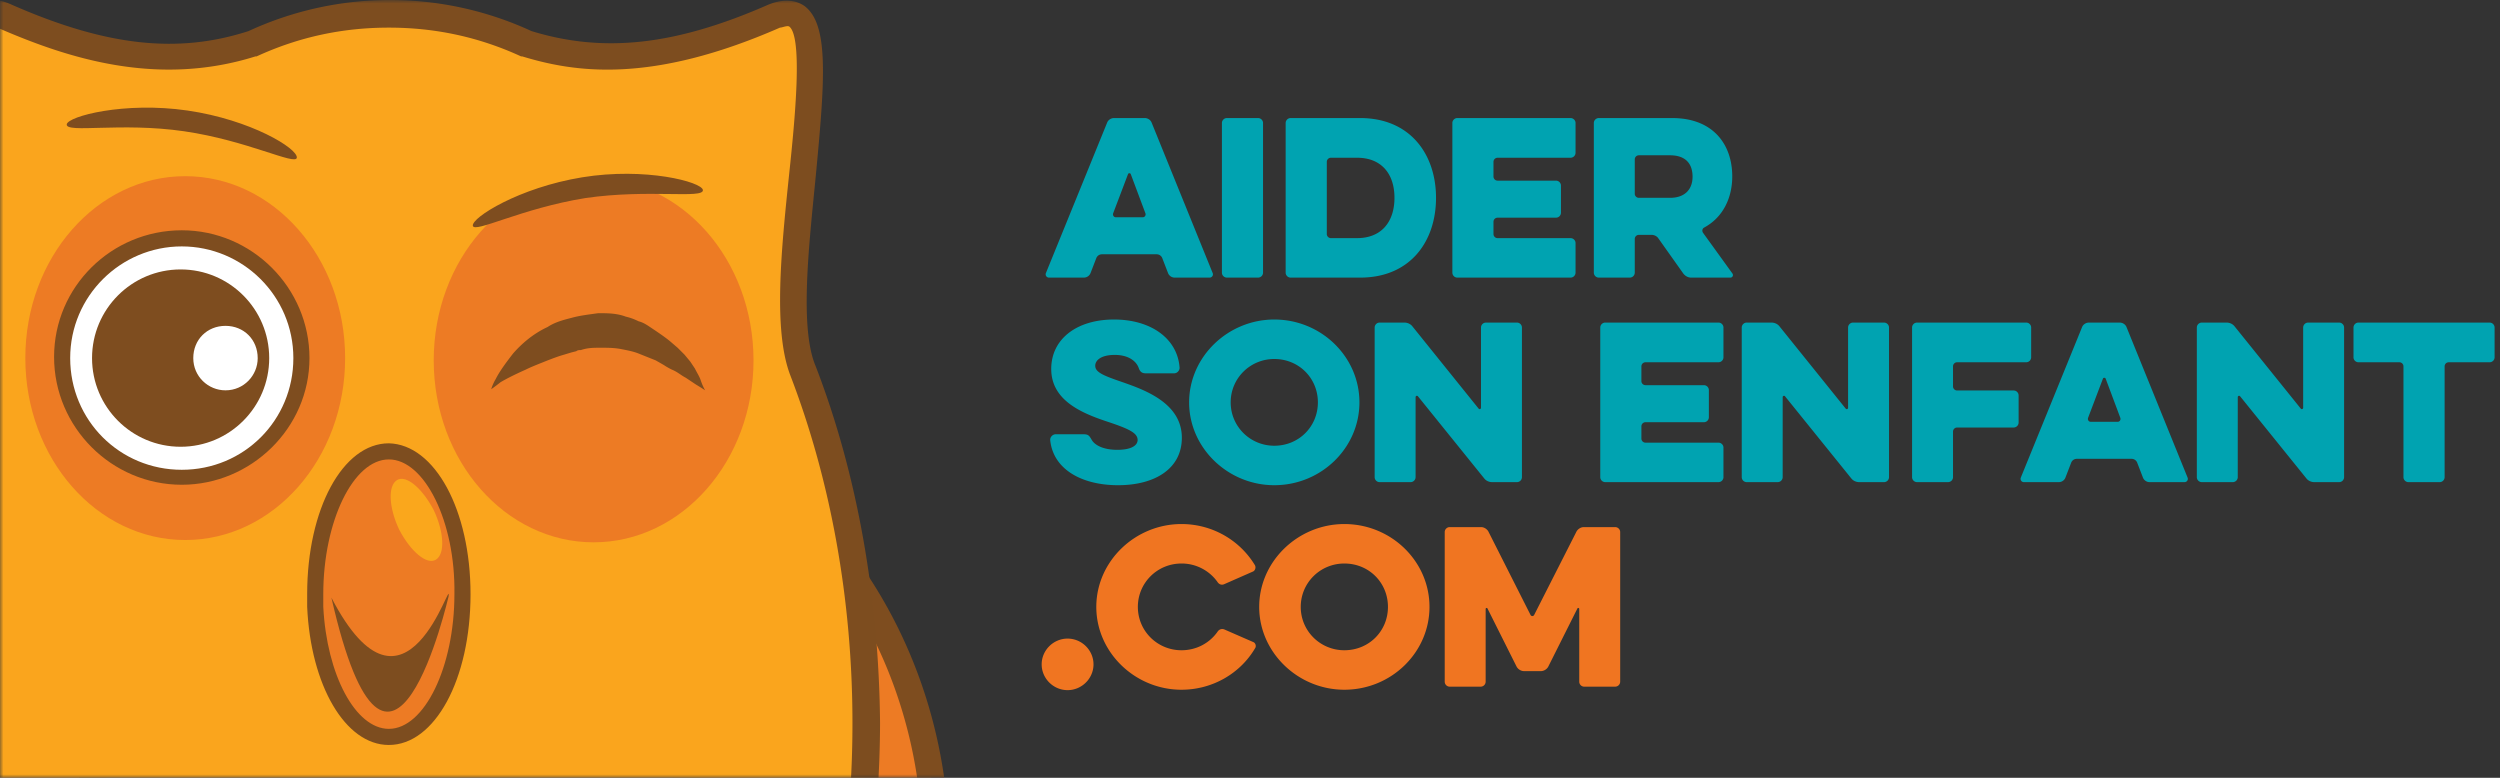<svg width="360" height="112" viewBox="0 0 360 112" xmlns="http://www.w3.org/2000/svg" xmlns:xlink="http://www.w3.org/1999/xlink"><rect x="0" y="0" width="360" height="112" fill="#333333" stroke="none"/><title>Group 2</title><defs><path id="a" d="M0 0H137V112H0z"/></defs><g fill="none" fill-rule="evenodd"><mask id="b" fill="#fff"><use xlink:href="#a"/></mask><g mask="url(#b)"><g transform="translate(-27)"><path d="M125.899 111.92c5.467 35.98-17.063 69.804-50.36 75.773-33.297 5.969-64.771-18.57-70.238-54.716-5.467-35.98 17.063-69.805 50.36-75.774 33.297-5.637 64.771 18.736 70.238 54.716zm-85.479 0c-5.466 35.98 17.063 69.804 50.36 75.773 33.297 5.969 64.772-18.57 70.238-54.716 5.467-35.98-17.062-69.805-50.36-75.774C77.363 51.566 45.888 75.94 40.42 111.92z" fill="#ED7B24"/><path d="M65.6 190.346c-12.424 0-24.517-3.98-34.954-11.44-14.412-10.447-24.351-27.027-27.167-45.598-5.633-36.974 17.725-71.794 51.85-77.929a58.465 58.465 0 0 1 27.83 1.824 58.465 58.465 0 0 1 27.83-1.824c34.292 5.97 57.484 40.955 51.851 77.93-2.816 18.57-12.755 35.15-27.333 45.596-13.252 9.617-29.321 13.265-45.059 10.612-2.484-.498-4.97-.995-7.288-1.824-2.32.663-4.804 1.326-7.29 1.824-3.478.663-6.791.829-10.27.829zm-.166-131.982c-3.147 0-6.295.331-9.442.829C23.855 64.83 1.822 97.826 7.123 132.81c2.65 17.575 12.093 33.327 25.677 43.11 12.424 8.953 27.499 12.435 42.242 9.948l1.823-.332c-26.671-11.606-43.237-41.949-38.433-73.783 2.982-18.57 12.922-35.151 27.334-45.597 3.644-2.653 7.289-4.809 11.264-6.467-3.81-.829-7.62-1.326-11.596-1.326zM89.29 185.372l1.822.331c14.744 2.653 29.818-.829 42.243-9.948 13.749-9.783 23.026-25.534 25.676-43.11 5.301-34.985-16.565-67.98-48.868-73.618-6.958-.995-14.081-.829-20.873.663 3.976 1.658 7.62 3.814 11.265 6.467 14.412 10.446 24.351 27.026 27.167 45.597 4.804 31.669-11.761 62.011-38.432 73.618zM42.242 112.25c-4.804 32 13.087 62.343 40.918 71.628 27.83-9.285 45.72-39.627 40.917-71.628-2.65-17.576-12.093-33.161-25.677-43.11-4.804-3.482-9.774-5.969-15.075-7.793a59.2 59.2 0 0 0-15.074 7.793c-13.916 9.949-23.358 25.534-26.009 43.11z" fill="#7E4D1F"/><path d="M142.465 53.39c-5.467-13.596 7.786-56.209-4.142-51.069-11.927 5.14-23.192 7.793-35.616 3.814-6.295-2.819-12.921-4.311-19.713-4.311-6.792 0-13.418 1.658-19.713 4.477-12.259 3.813-23.69 1.326-35.616-3.814-11.762-5.306 1.49 37.307-3.976 50.903-5.798 14.922-9.111 32.166-9.111 50.736 0 56.375 30.646 102.137 68.582 102.137 37.935 0 68.581-45.762 68.581-102.137-.165-18.57-3.478-35.814-9.276-50.736z" fill="#FAA51D"/><path d="M83.16 208.253c-38.764 0-70.404-46.758-70.404-104.127 0-18.072 3.147-35.814 9.11-51.4 2.32-5.637 1.16-17.078 0-27.358C20.377 11.441 19.88 3.482 23.524.83c.994-.663 2.65-1.326 5.136-.166 13.583 5.97 23.854 7.13 34.125 3.814A48.576 48.576 0 0 1 83.16 0a48.576 48.576 0 0 1 20.375 4.477c10.271 3.15 20.542 2.155 34.126-3.814 2.484-.995 4.141-.497 5.135.166 3.644 2.653 2.982 10.777 1.657 24.705-.994 10.114-2.32 21.72 0 27.192 5.963 15.42 9.11 33.162 9.276 51.4-.165 57.37-31.806 104.127-70.57 104.127zM26.008 3.813h-.331c-2.154 1.493-.829 13.265 0 21.058 1.16 11.109 2.319 22.715-.332 29.182-5.798 15.088-8.78 32.498-8.78 50.073 0 55.38 29.819 100.313 66.595 100.313 36.775 0 66.594-44.933 66.594-100.313 0-17.74-3.148-34.985-8.946-50.073-2.485-6.467-1.325-17.907-.166-29.016.829-7.793 1.988-19.731 0-21.223-.33-.166-.994.165-1.325.165-18.553 8.125-29.487 6.467-37.107 4.146h-.166c-6.129-2.82-12.424-4.146-19.05-4.146-6.626 0-12.921 1.327-19.05 4.146h-.166C49.53 12.6 36.61 8.29 27.002 4.145c-.166-.166-.663-.331-.994-.331z" fill="#7D4D1F"/><ellipse fill="#ED7B24" cx="112.481" cy="51.897" rx="23.026" ry="26.197"/><ellipse fill="#ED7B24" cx="53.673" cy="51.566" rx="23.026" ry="26.197"/><path d="M35.947 51.566c0 9.45 7.62 17.244 17.229 17.244 9.608 0 17.228-7.627 17.228-17.244s-7.62-17.244-17.228-17.244-17.229 7.793-17.229 17.244z" fill="#FFF"/><path d="M53.176 69.805c-10.105 0-18.388-8.29-18.388-18.405 0-10.114 8.283-18.239 18.388-18.239 10.105 0 18.388 8.29 18.388 18.405 0 10.114-8.449 18.239-18.388 18.239zm0-34.322c-8.78 0-16.069 7.13-16.069 16.083s7.123 16.083 16.069 16.083c8.945 0 16.068-7.13 16.068-16.083 0-8.954-7.288-16.083-16.068-16.083z" fill="#7E4D1F"/><ellipse fill="#7E4D1F" cx="53.01" cy="51.566" rx="12.756" ry="12.767"/><path d="M64.11 51.566c0 2.487-1.989 4.642-4.64 4.642-2.484 0-4.638-1.99-4.638-4.642 0-2.653 1.988-4.643 4.639-4.643 2.65 0 4.638 1.99 4.638 4.643z" fill="#FFF"/><path d="M69.741 22.715c-.165 1.161-7.123-2.487-16.234-3.813-9.111-1.327-17.063.332-16.897-.995.166-1.16 8.283-3.316 17.394-1.99 9.111 1.327 15.903 5.472 15.737 6.798zm25.346 9.783c.166 1.16 6.957-2.487 16.234-3.98 9.111-1.326 17.063.167 16.897-1.16-.165-1.16-8.283-3.316-17.394-1.824-9.11 1.492-15.903 5.803-15.737 6.964zM0 203.61h163.172v5.472H0v-5.472z" fill="#7E4D1F"/><path d="M93.596 85.556c0 11.44-4.804 20.56-10.602 20.56-5.467 0-10.105-8.29-10.602-18.736v-1.824c0-11.44 4.804-20.56 10.602-20.56 5.964.166 10.602 9.285 10.602 20.56z" fill="#ED7B24"/><path d="M82.994 107.277c-6.295 0-11.265-8.622-11.762-19.897v-1.824c0-12.27 5.136-21.72 11.762-21.72 6.626.165 11.762 9.616 11.762 21.72 0 12.27-5.136 21.72-11.762 21.72zm0-41.12c-5.135 0-9.442 8.953-9.442 19.4v1.823c.496 9.783 4.638 17.575 9.442 17.575 5.135 0 9.442-8.953 9.442-19.399.166-10.446-4.307-19.4-9.442-19.4zm8.602 19.741c0-.166-8.43 37.28-16.873.166 10.768 20.72 17.37-3.814 16.873-.166z" fill="#7D4D1F"/><path d="M89.455 73.452c1.49 3.15 1.656 6.3.33 7.13-1.324.829-3.644-1.16-5.3-4.311-1.491-3.15-1.657-6.3-.331-7.13 1.325-.829 3.644 1.16 5.3 4.311z" fill="#FAA71C"/><path d="M97.737 56.043s.166-.664.663-1.493c.497-.995 1.325-2.155 2.485-3.647 1.16-1.327 2.816-2.82 4.97-3.814.993-.663 2.153-.995 3.478-1.326 1.16-.332 2.65-.498 3.81-.664 1.326 0 2.65 0 3.976.498a8.07 8.07 0 0 1 1.822.663c.663.166 1.16.497 1.657.829.994.663 1.988 1.326 2.816 1.99l1.16.995.994.994.828.995.663.995c.33.663.662 1.16.828 1.658.331.995.662 1.492.662 1.492s-.496-.331-1.325-.829l-1.49-.994c-.663-.332-1.16-.83-1.989-1.161a9.5 9.5 0 0 1-1.16-.663l-1.159-.664-2.485-.994c-.828-.332-1.822-.498-2.65-.664-.994-.165-1.822-.165-2.816-.165-.994 0-1.822 0-2.816.331-.166 0-.497 0-.663.166l-.663.166-1.656.497c-.994.332-1.822.663-2.65.995-.829.332-1.657.663-2.32.995-1.49.663-2.816 1.326-3.644 1.824-.829.663-1.326.995-1.326.995z" fill="#7E4D1F"/></g></g><g transform="translate(150 17)"><path d="M14.558 14.287c.296 0 .475-.296.385-.56L12.84 8.1c-.059-.206-.355-.206-.414 0l-2.134 5.625c-.087.265.089.561.385.561h3.881zM9.433.648c.15-.382.563-.647.979-.647h4.442c.415 0 .83.265.977.647l8.798 21.68a.472.472 0 0 1-.445.647h-5.036c-.413 0-.8-.265-.947-.646l-.83-2.151a.865.865 0 0 0-.8-.56H8.664a.866.866 0 0 0-.8.56l-.829 2.15a1.03 1.03 0 0 1-.947.647H1.052a.472.472 0 0 1-.444-.646L9.433.649zm16.523.06c0-.383.325-.707.71-.707h4.502c.385 0 .71.324.71.707v21.56a.719.719 0 0 1-.71.708h-4.502a.719.719 0 0 1-.71-.708V.708zm19.457 5.007h-3.761a.592.592 0 0 0-.592.589v10.398c0 .324.266.589.592.589h3.761c3.524 0 5.391-2.356 5.391-5.804 0-3.445-1.867-5.772-5.391-5.772zm-9.566 17.261a.72.72 0 0 1-.712-.708V.708A.72.72 0 0 1 35.847 0h10.01c7.228 0 10.93 5.242 10.93 11.487 0 6.275-3.702 11.49-10.93 11.49h-10.01zm24.003 0a.719.719 0 0 1-.71-.707V.708c0-.383.325-.707.71-.707h16.32c.384 0 .71.324.71.707v4.3a.719.719 0 0 1-.71.706H65.654a.594.594 0 0 0-.593.59v2.121c0 .324.267.588.593.588h8.413c.385 0 .71.324.71.708v3.917a.717.717 0 0 1-.71.708h-8.413a.591.591 0 0 0-.593.588v1.767c0 .326.267.59.593.59h10.514c.385 0 .711.325.711.706v4.272a.719.719 0 0 1-.71.707H59.85zM90.47 5.362h-4.472a.591.591 0 0 0-.592.588v4.949c0 .324.266.589.592.589h4.472c2.37 0 3.259-1.443 3.259-3.034 0-1.768-.889-3.092-3.26-3.092zM79.51.707a.72.72 0 0 1 .713-.706h10.573c5.925 0 8.649 3.828 8.649 8.395 0 3.033-1.273 5.863-4.028 7.364-.296.147-.356.5-.178.766l4.234 5.862c.179.264 0 .587-.294.587h-5.658c-.444 0-.858-.235-1.125-.587l-3.614-5.097c-.208-.296-.591-.47-.948-.47h-1.836a.592.592 0 0 0-.592.588v4.86a.719.719 0 0 1-.711.706h-4.472a.72.72 0 0 1-.712-.706V.707zM1.23 46.36c-.03-.414.355-.825.77-.825h3.997c.683 0 .83.148 1.186.766.413.766 1.63 1.473 3.702 1.473 2.221 0 2.933-.737 2.933-1.414 0-.973-1.156-1.56-3.94-2.503-3.673-1.207-8.5-2.976-8.5-7.72 0-4.388 3.76-7.127 9.033-7.127 5.39 0 9.153 2.798 9.449 6.923.03.412-.355.824-.77.824h-4.118c-.563 0-.828-.265-1.007-.796-.355-.97-1.48-1.854-3.435-1.854-2.014 0-2.815.794-2.815 1.56 0 .912 1.066 1.385 3.822 2.327 3.198 1.12 8.649 3.005 8.649 8.042 0 4.48-3.91 6.833-9.182 6.833-5.244 0-9.36-2.297-9.775-6.509m25.989-5.42c0 3.476 2.813 6.245 6.278 6.245 3.555 0 6.28-2.769 6.28-6.245 0-3.477-2.725-6.245-6.28-6.245-3.465 0-6.278 2.768-6.278 6.245m-5.984 0c0-6.568 5.599-11.93 12.262-11.93 6.754 0 12.262 5.362 12.262 11.93 0 6.569-5.508 11.929-12.262 11.929-6.663 0-12.262-5.36-12.262-11.93m32.61 10.781a.719.719 0 0 1-.71.707h-4.473a.719.719 0 0 1-.711-.707V30.162a.72.72 0 0 1 .71-.71h3.586c.444 0 .888.208 1.155.56l9.506 11.811c.119.177.357.09.357-.115V30.162c0-.386.324-.71.71-.71h4.474c.384 0 .71.324.71.71V51.72a.718.718 0 0 1-.71.707h-3.585c-.445 0-.89-.205-1.156-.56L54.2 40.087c-.118-.178-.355-.09-.355.116V51.72zm27.305.707a.719.719 0 0 1-.71-.706V30.159c0-.383.325-.707.71-.707h16.32c.385 0 .71.324.71.707v4.3a.719.719 0 0 1-.71.707H86.954a.594.594 0 0 0-.593.59v2.12c0 .325.267.589.593.589h8.413c.385 0 .71.324.71.708v3.917a.717.717 0 0 1-.71.708h-8.413a.591.591 0 0 0-.593.588v1.767c0 .325.267.59.593.59h10.515c.385 0 .71.324.71.706v4.272a.719.719 0 0 1-.71.706h-16.32zm25.556-.707a.719.719 0 0 1-.71.707h-4.474a.719.719 0 0 1-.71-.707V30.162a.72.72 0 0 1 .71-.71h3.585c.444 0 .888.208 1.155.56l9.506 11.811c.119.177.357.09.357-.115V30.162c0-.386.325-.71.71-.71h4.474c.384 0 .71.324.71.71V51.72a.718.718 0 0 1-.71.707h-3.585c-.445 0-.89-.205-1.156-.56l-9.507-11.78c-.118-.178-.355-.09-.355.116V51.72zm19.344.707a.719.719 0 0 1-.71-.706V30.159c0-.383.325-.707.71-.707h15.729c.385 0 .71.324.71.707v4.3a.718.718 0 0 1-.71.707h-9.954a.592.592 0 0 0-.59.59v2.887c0 .322.265.589.59.589h8.146c.385 0 .71.324.71.707v3.918a.718.718 0 0 1-.71.705h-8.146a.591.591 0 0 0-.59.59v6.569a.72.72 0 0 1-.713.706h-4.472zm28.897-8.688c.296 0 .474-.296.385-.561l-2.103-5.625c-.06-.206-.355-.206-.415 0l-2.132 5.625c-.089.265.088.56.384.56h3.88zM149.82 30.1c.15-.383.563-.648.979-.648h4.442c.414 0 .83.265.977.648l8.797 21.68a.472.472 0 0 1-.444.647h-5.036c-.413 0-.8-.265-.948-.647l-.829-2.15a.866.866 0 0 0-.8-.56h-7.908a.866.866 0 0 0-.8.56l-.829 2.15a1.029 1.029 0 0 1-.948.647h-5.034a.472.472 0 0 1-.445-.647l8.826-21.68zm22.417 21.62a.719.719 0 0 1-.71.707h-4.474a.719.719 0 0 1-.71-.707V30.162a.72.72 0 0 1 .71-.71h3.585c.444 0 .888.208 1.155.56l9.506 11.811c.119.177.357.09.357-.115V30.162c0-.386.324-.71.71-.71h4.474c.384 0 .71.324.71.71V51.72a.718.718 0 0 1-.71.707h-3.585c-.445 0-.89-.205-1.156-.56l-9.507-11.78c-.118-.178-.355-.09-.355.116V51.72zm17.376-16.553a.719.719 0 0 1-.71-.707v-4.3a.72.72 0 0 1 .71-.708h18.898a.72.72 0 0 1 .71.708v4.3a.719.719 0 0 1-.71.707h-5.895a.592.592 0 0 0-.591.589V51.72a.72.72 0 0 1-.712.708h-4.502a.721.721 0 0 1-.712-.708V35.756a.591.591 0 0 0-.59-.59h-5.896z" fill="#00A3B1"/><path d="M0 78.668c0-2.032 1.688-3.71 3.732-3.71 2.044 0 3.732 1.678 3.732 3.71 0 2.035-1.688 3.712-3.732 3.712C1.688 82.38 0 80.703 0 78.668m25.314-4.683c.237-.381.652-.5 1.038-.324l4.116 1.797c.325.119.474.59.266.883-2.102 3.595-6.101 5.98-10.604 5.98-6.663 0-12.262-5.36-12.262-11.929s5.599-11.93 12.262-11.93c4.503 0 8.443 2.387 10.575 5.92.178.295.06.765-.266.914l-4.087 1.798c-.386.206-.801.088-1.038-.296a6.335 6.335 0 0 0-5.184-2.652c-3.465 0-6.278 2.77-6.278 6.246 0 3.475 2.813 6.244 6.278 6.244 2.192 0 4.059-1.059 5.184-2.65m11.993-3.593c0 3.475 2.814 6.243 6.279 6.243 3.555 0 6.28-2.768 6.28-6.243 0-3.478-2.725-6.247-6.28-6.247-3.465 0-6.279 2.769-6.279 6.247m-5.983 0c0-6.57 5.598-11.93 12.262-11.93 6.753 0 12.26 5.36 12.26 11.93 0 6.567-5.507 11.928-12.26 11.928-6.664 0-12.262-5.36-12.262-11.928m32.61 10.78a.718.718 0 0 1-.71.706H58.75a.718.718 0 0 1-.71-.706V59.612c0-.384.325-.708.71-.708h4.533c.413 0 .83.265 1.035.618l6.073 12.019c.12.234.414.234.533 0l6.102-12.019c.207-.353.623-.618 1.036-.618h4.531c.384 0 .713.324.713.708v21.561a.72.72 0 0 1-.713.706h-4.472a.718.718 0 0 1-.71-.706V70.686c0-.146-.208-.204-.267-.058l-4.208 8.396c-.206.353-.62.616-1.035.616h-2.458c-.415 0-.828-.263-1.037-.616L64.2 70.628c-.06-.146-.266-.088-.266.058v10.487z" fill="#F07521"/></g></g></svg>